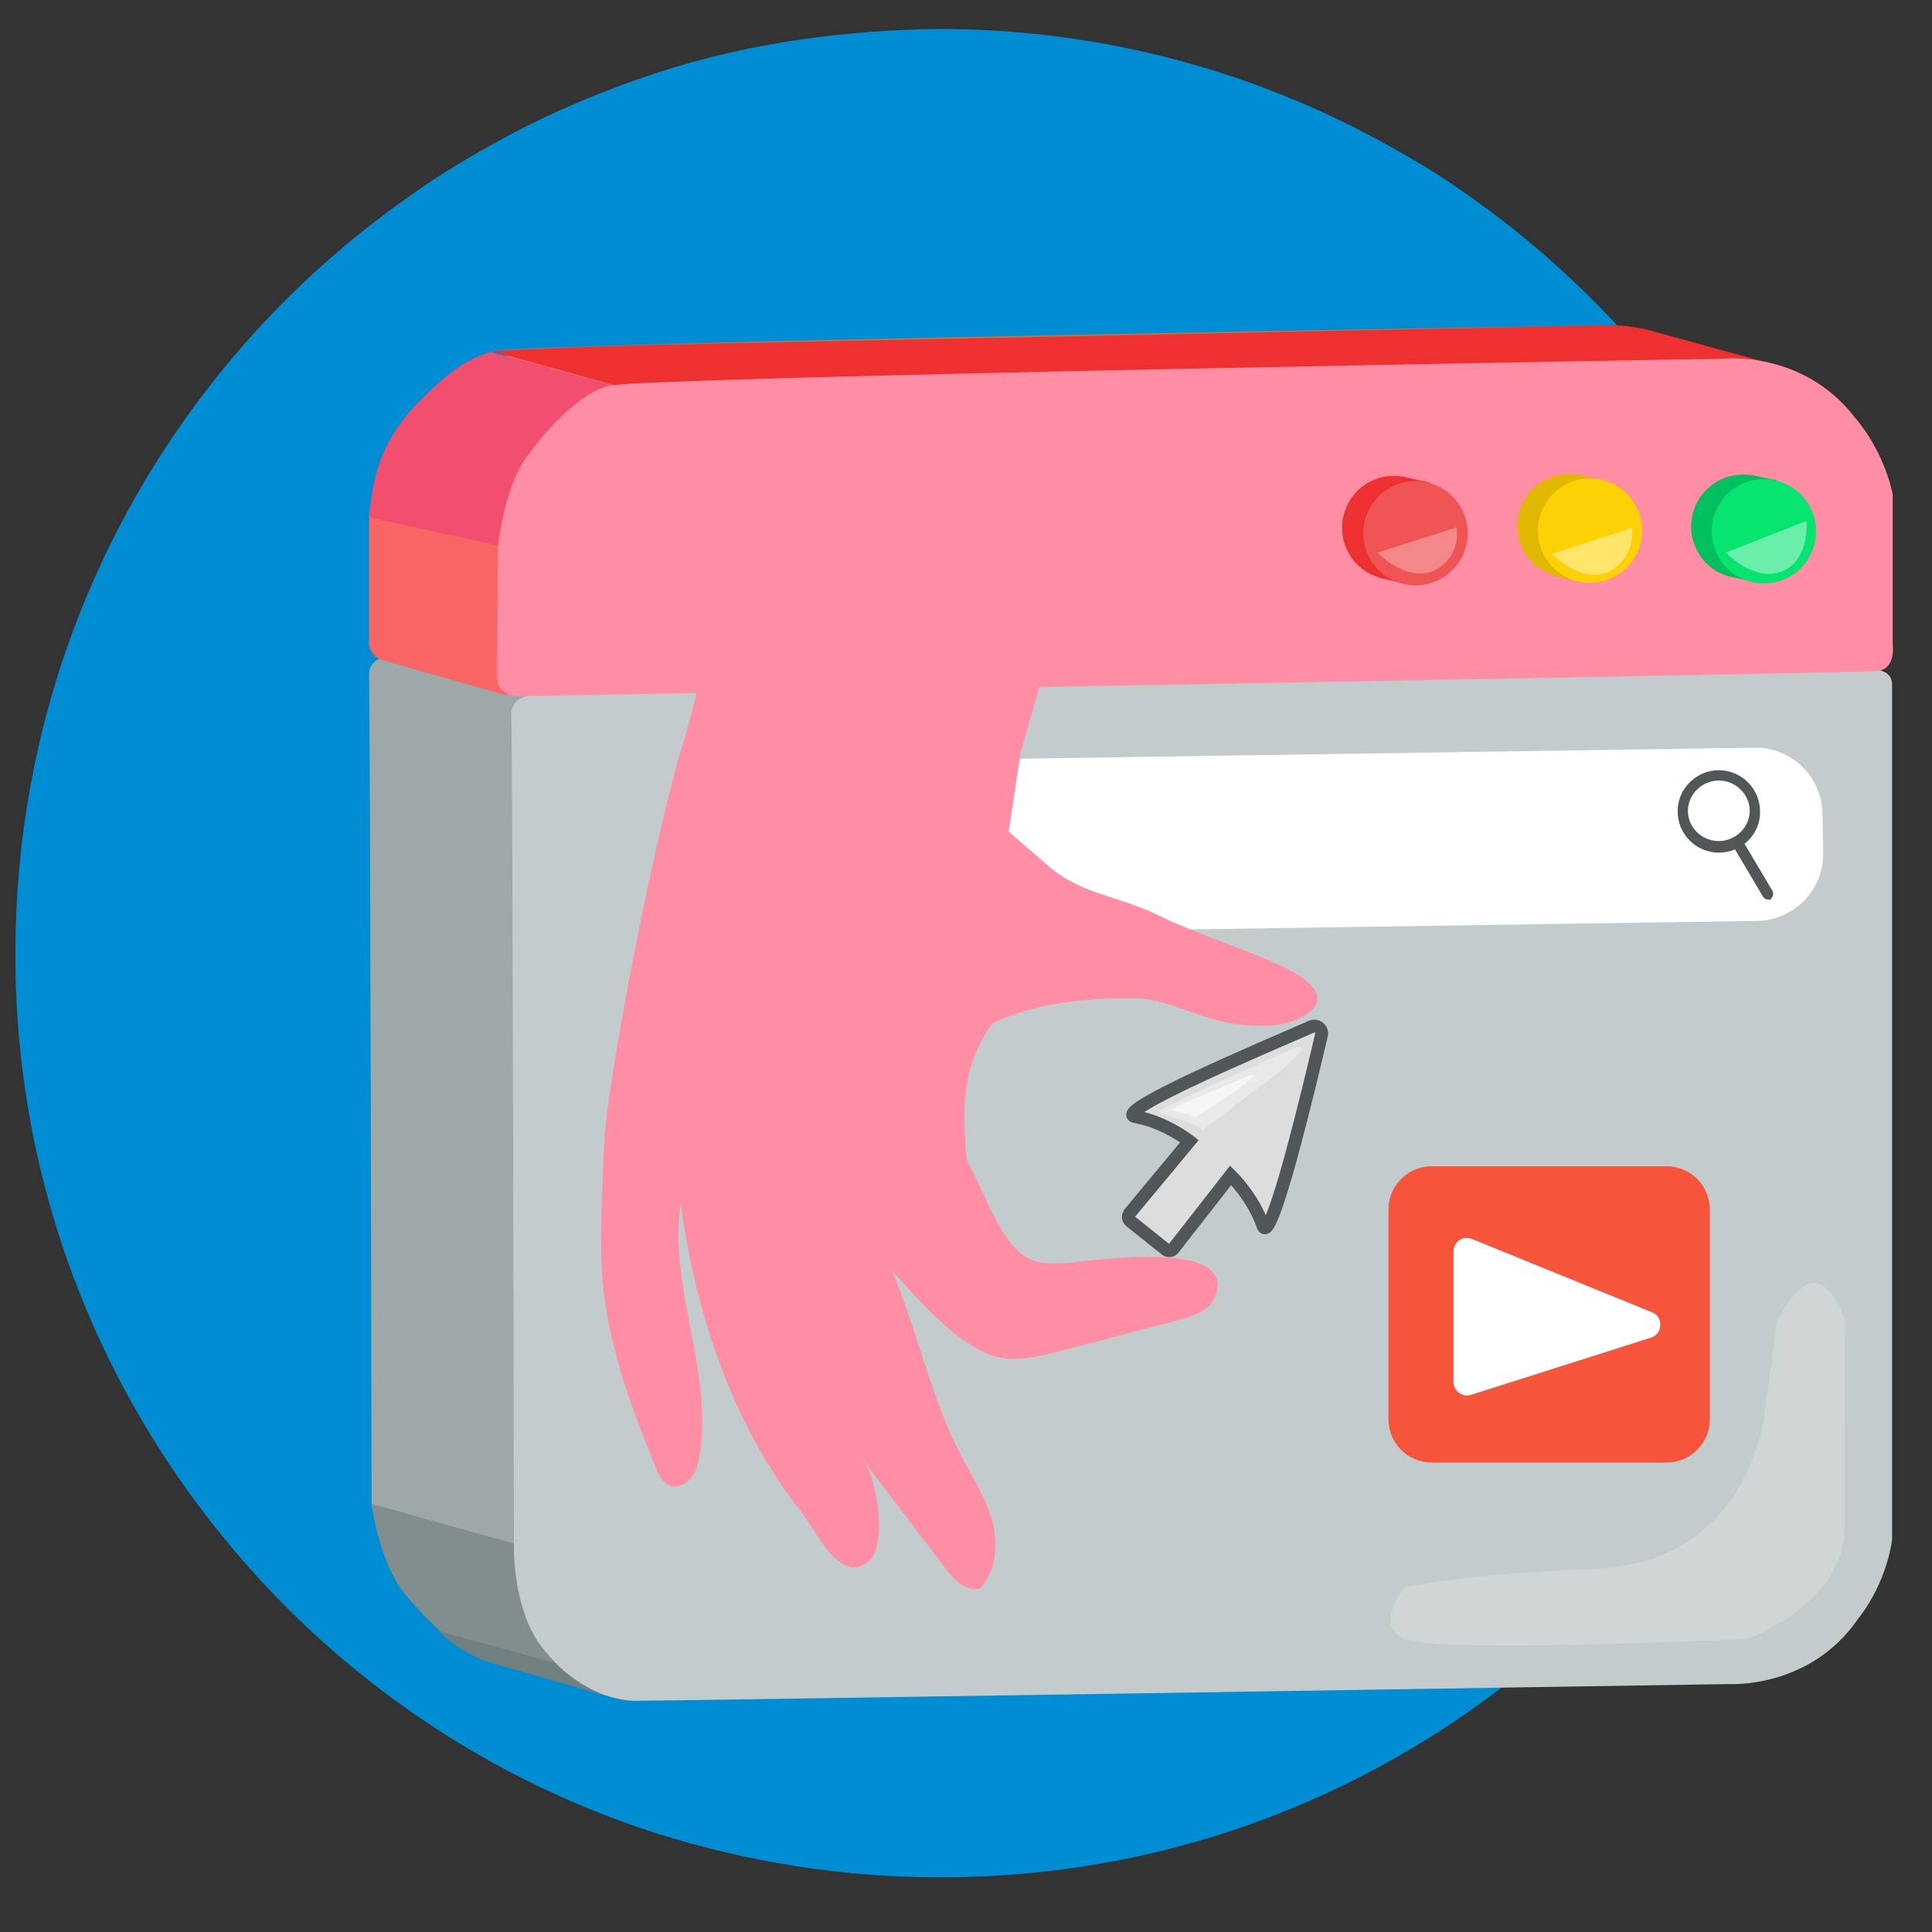 <svg xmlns="http://www.w3.org/2000/svg" id="Layer_1" x="0" y="0" version="1.1" viewBox="0 0 300 300" xml:space="preserve"><rect x="0" y="0" width="300" height="300" fill="#333333" stroke="none"/><style>.st3{fill:#ef3030}.st29{fill:#ff8da4}.st32{fill:#c4cbcc}.st50{fill:#fff}.st52{fill:#708080}.st53{fill:#9ea8a9}.st55{fill:#f96464}.st58{fill:#e2b700}.st60{fill:#00bf5f}.st65{fill:#ddd;stroke:#515759;stroke-miterlimit:10}</style><path id="Camada_18" fill="#008dd3" d="M289.5 147.5c.1 20.9-4.4 40.7-12.3 58.7-22.3 50.1-72.3 85.2-130.7 85.3-15.5.1-30.5-2.4-44.5-6.8-26.3-8.4-49.3-24.2-66.6-45.1C17.5 218 5.7 191.1 3 161.6c-.4-4.3-.6-8.6-.6-13-.2-48.8 23.9-92 61-118 4.8-3.5 9.9-6.5 15.1-9.3 7.4-4 15.1-7.2 23.2-9.9 7.6-2.5 15.5-4.3 23.6-5.4 6.5-.9 13.2-1.4 19.9-1.5 26.4-.1 51.1 6.9 72.5 19.3 3.9 2.2 7.5 4.5 11.1 7.1 17.1 12.2 31.4 27.9 41.8 46.3 1.2 2.1 2.3 4.2 3.4 6.3.9 1.9 1.8 3.7 2.7 5.5 2.8 6.1 5 12.4 6.9 18.8 2.1 7.2 3.7 14.6 4.5 22.2 1 5.8 1.4 11.7 1.4 17.5z"/><path d="M79.4 107.9l-22.1-6.1 208.1-4 1.8.3 21.8 6z" class="st52"/><path d="M76.3 258l19.2 5.7 5.4-10.4-21.5-5.7z" class="st53"/><path d="M60.7 101.8s-2.5.1-3.2 1.9c-.1.3-.2.7-.2 1.2.2 3.7.4 128.4.4 128.4s1.2 9.7 5.6 14.6c0 0 7.2 9 13 10s170.1-2.6 170.1-2.6 12.5.8 20-10.1c4.6-5.8 5.3-12.3 5.3-12.3V100.1s.2-2.4-3.1-2.3c-3.4.1-207.9 4-207.9 4z" class="st53"/><path fill="#aeb9ba" d="M277.3 100.1l-7.5-2.1-3.2 3 3.2.2v4.5s22 .9 22 .6c0-.4.3-2.1.3-2.1l-14.8-4.1z"/><path fill="#828d8e" d="M95.4 263.7c.9.2 1.9.4 2.9.4l-3.4-.9-13.9-14c-1.4-5-1.2-9.5-1.2-9.5l-22.1-6.2s1.2 9.5 5.5 14.4c0 0 1.8 2.2 4.3 4.6 2.5 2.4 5.8 4.9 8.7 5.4l18.1 5.4c.3.1.5.2.8.2l.3.2z"/><path d="M82.8 107.9s-3.5.1-3.4 3.1c.2 3.7.4 128.4.4 128.4s-.3 8.9 3.4 15c0 0 5.4 9.1 15.2 9.7 6.5 0 170.1-2.6 170.1-2.6s12.5.8 20-10.1c4.6-5.8 5.3-12.3 5.3-12.3V106.3s.2-2.4-3.1-2.3c-3.4 0-207.9 3.9-207.9 3.9z" class="st32"/><path d="M86.1 258.2l-17.9-4.9s3.1 3.6 9 5.2 17.1 4.9 17.1 4.9-4.1-1.2-8.2-5.2z" class="st52"/><path fill="#fff" d="M286.5 205.3s-3.8-13.7-10.6 0c0 0-1.9 15.8-2.7 18.1-.8 2.3-4.8 19.4-25.6 20.2s-29.5 2.9-29.5 2.9-4.9 5.7 0 8 53.2 0 53.2 0 15.1-5.3 15.1-17.4.1-31.8.1-31.8z" opacity=".2"/><path d="M103.5 89.3l7.4-3.7c-.1-.1-.4 8.9-7.4 3.7z" class="st32"/><path d="M59.4 102.5l19.3 5.5 4.5-6.9-21.6-3.3z" class="st55"/><path d="M60.8 102.7s-3.5-.1-3.5-2.9V80.5s.8-9.5 4.8-14.5c0 0 6.8-9.1 12.6-10.4 5.8-1.3 173-4.1 173-4.1s12.4-1.4 20.5 8.9c4.9 5.5 5.8 11.8 5.8 11.8v24.7s.7 1.9-2.7 2c-3.3.3-210.5 3.8-210.5 3.8z" class="st55"/><path fill="#c17842" d="M75.7 54.6c5.8-1.4 173.5-4.1 173.5-4.1"/><path d="M249.4 50.5s3.5-.1 6.8.8c3.2.9 18.2 5 18.2 5l-3.4-.5c-.2 0-2.6 0-2.8-.1-8.3.2-167.1 3-172.8 4.1l-19.1-5.3s14.5-.7 16.9-.7c2.4-.1 15.2-.4 15.2-.4l141-2.9z" class="st3"/><path fill="#f14e70" d="M77.3 84.7L58 80.5c-.4-.1-.7-.4-.7-.8.7-3.3.4-10.8 9.3-18.8 2.7-2.7 6.1-5.4 9.6-6.2l19.2 5.2s-6.3 2.4-9.8 6.6-6.2 8-7.3 13c-1.1 4.1-1 5.2-1 5.2z"/><path d="M80.7 108.1s-3.6 0-3.5-2.9c0-3.7.1-19.8.1-19.8s.8-9.8 4.8-14.9c0 0 6.7-9.3 12.5-10.6 5.8-1.4 172.9-4.2 172.9-4.2s12.4-1.4 20.5 9.1c4.8 5.6 5.9 12 5.9 12V100s.6 4.1-2.6 4.2c-3.3.3-210.6 3.9-210.6 3.9z" class="st29"/><path d="M224.5 81.9c0 4.5-3.6 8.1-8 8.1-2.6 0-5-1.2-6.5-3.2-1-1.4-1.6-3-1.6-4.8 0-4.5 3.6-8.1 8-8.1s8.2 3.6 8.1 8z" class="st3"/><path d="M217.7 74l4.2.9-.2 2.1m-3 13.8l-4.5-1.1.5-2.2 2.6 2.1z" class="st3"/><circle cx="219.8" cy="82.8" r="8.1" fill="#ef5555"/><path d="M251.7 81.6c0 4.5-3.6 8.1-8 8.1-2.6 0-5-1.2-6.5-3.2-1-1.4-1.6-3-1.6-4.8 0-4.5 3.6-8.1 8-8.1 4.3 0 8 3.5 8.1 8z" class="st58"/><path d="M244.7 73.6l4.3 1-.3 2.1m-3 13.7l-4.5-1 .5-2.3 2.6 2.2z" class="st58"/><circle cx="246.9" cy="82.4" r="8.1" fill="#fcd206"/><path d="M278.7 81.7c0 4.5-3.6 8.1-8 8.1-2.6 0-5-1.2-6.5-3.2-1-1.4-1.6-3-1.6-4.8 0-4.5 3.6-8.1 8-8.1 4.5 0 8.1 3.5 8.1 8z" class="st60"/><path d="M271.7 73.7l4.3.9-.2 2.1m-3 13.8l-4.5-1.1.5-2.2 2.6 2.1z" class="st60"/><circle cx="273.9" cy="82.5" r="8.1" fill="#07e570"/><path fill="#fdffff" d="M268 85.8l12.5-4.9s.6 5.9-3.7 7.8c-4.4 1.8-8.8-2.9-8.8-2.9z" opacity=".4"/><path fill="#fff" d="M253.4 82L241 86s4.4 4.7 8.8 2.8c0 0 4.1-1.8 3.6-6.8z" opacity=".4"/><path fill="#fff" d="M226.2 81.9l-12.3 3.9s4.4 4.7 8.8 2.8c0 0 4.1-1.8 3.5-6.7z" opacity=".3"/><path fill="#ddd" stroke="#515759" stroke-miterlimit="10" stroke-width="2" d="M176.3 173.4c4.6.8 8.4 3.8 8.4 3.8l-9.3 11.2c-.1.2-.2.4-.2.6h0c0 .2.1.4.3.6l5.5 4.4c.2.2.5.2.7.2h0c.2 0 .3-.1.5-.3l8.9-11.4s3.5 3.4 5 7.8c1.2 3.7 7.3-21.9 9.1-29.6.2-.9-.7-1.6-1.5-1.3-7.1 3.1-31.3 13.3-27.4 14z"/><path fill="#fff" d="M190.5 172.7c2.1-1.8 6-4.5 7.6-5.8 2-1.7 3.3-2.9 3.9-3.8.2-.4-.2-.7-.6-.5-1.1.4-3.3 1.3-7.8 3.5-1.9.7-12.2 5.5-13 6.1-2.4.9 3.8 1.2 6.1 3.3" opacity=".36"/><path fill="#fff" d="M187.9 172c1.3-.9 3.6-2.3 4.5-3 1.2-.9 2-1.5 2.3-1.9.1-.2-.1-.3-.3-.2-.6.2-1.9.7-4.6 1.9-1.1.4-7.2 3-7.6 3.3-1.4.5 2.2.5 3.4 1.4" opacity=".61"/><path fill="#f6543b" d="M258.8 227.1h-36.5c-3.7 0-6.7-3-6.7-6.7v-32.6c0-3.7 3-6.7 6.7-6.7h36.5c3.7 0 6.7 3 6.7 6.7v32.6c0 3.7-3 6.7-6.7 6.7z"/><path d="M225.7 194.3v20.3c0 1.4 1.4 2.4 2.7 2l28-8.9c1.8-.6 1.9-3.2.2-3.9l-28-11.4c-1.4-.6-2.9.4-2.9 1.9zM272.8 143l-146.4 2.2c-5.8.1-10.5-4.5-10.6-10.3l-.1-6c-.1-5.8 4.5-10.5 10.3-10.6l146.4-2.2c5.8-.1 10.5 4.5 10.6 10.3l.1 6c.1 5.8-4.5 10.5-10.3 10.6z" class="st50"/><path d="M266.9 131.9c-3.3 0-5.9-2.7-5.9-5.9 0-3.3 2.7-5.9 5.9-5.9 3.3 0 5.9 2.7 5.9 5.9.1 3.2-2.6 5.9-5.9 5.9zm0-11.2c-2.9 0-5.3 2.4-5.3 5.2 0 2.9 2.4 5.2 5.3 5.2s5.3-2.4 5.3-5.2c0-2.8-2.4-5.2-5.3-5.2z" class="st65"/><path d="M274.5 139.2c-.1 0-.2-.1-.3-.2l-4.8-8.1c-.1-.2 0-.4.1-.5.2-.1.4 0 .5.1l4.8 8.1c.1.2 0 .4-.1.5-.1.1-.2.1-.2.1z" class="st65"/><g><path d="M114.8 82.6l49.6 13.7-5.9 20.5-1.8 11.8-.1.5s2.5 2.2 6 5.2c5.2 4.6 11 4.8 17 7.7 6.7 3.3 13.9 5.3 20.6 8.6 4.8 2.4 6.6 5.8.4 8-2.7 1-6 .7-8.8.4-5-.6-10.6-3.9-15.4-4-8.3-.1-16 .9-22.3 3.9-4.8 6.8-4.7 12.9-4 21.2 2.4 4.2 4.9 12.1 8.9 14.9 1.9 1.3 4.5 1.3 6.8 1.1 3.8-.3 26.8-3.9 22.8 5.4-.9 2.1-3.4 2.9-5.7 3.5-5.5 1.4-10.9 2.9-16.4 4.3-4.5 1.1-9.3 2.8-13.7.7-5.3-2.5-10.4-8.4-14.3-12.7 4.2 9.9 6.1 20.3 11.3 29.8 1.7 3.1 3.6 6.2 4.4 9.6.8 3.4.4 7.4-2.1 10-2.2.4-4.1-1.5-5.4-3.3-4.2-5.5-8.3-11-12.5-16.4 2 2.7 3.7 13.1.6 15.5-4.5 3.6-8.2-5.1-10.3-7.6-10.7-13.6-16.5-30.9-18.8-48-2 13 5.2 26.2 2.9 39.2-.2 1.2-.5 2.4-1.3 3.4s-2.1 1.6-3.2 1.2c-1.2-.4-1.9-1.7-2.3-2.9-4.2-10.2-8.1-20.9-8.4-32-.2-5.9.2-11.9.4-17.7.3-10.3 8.7-52.3 12.6-63.7l8.4-31.8z" class="st29"/></g></svg>